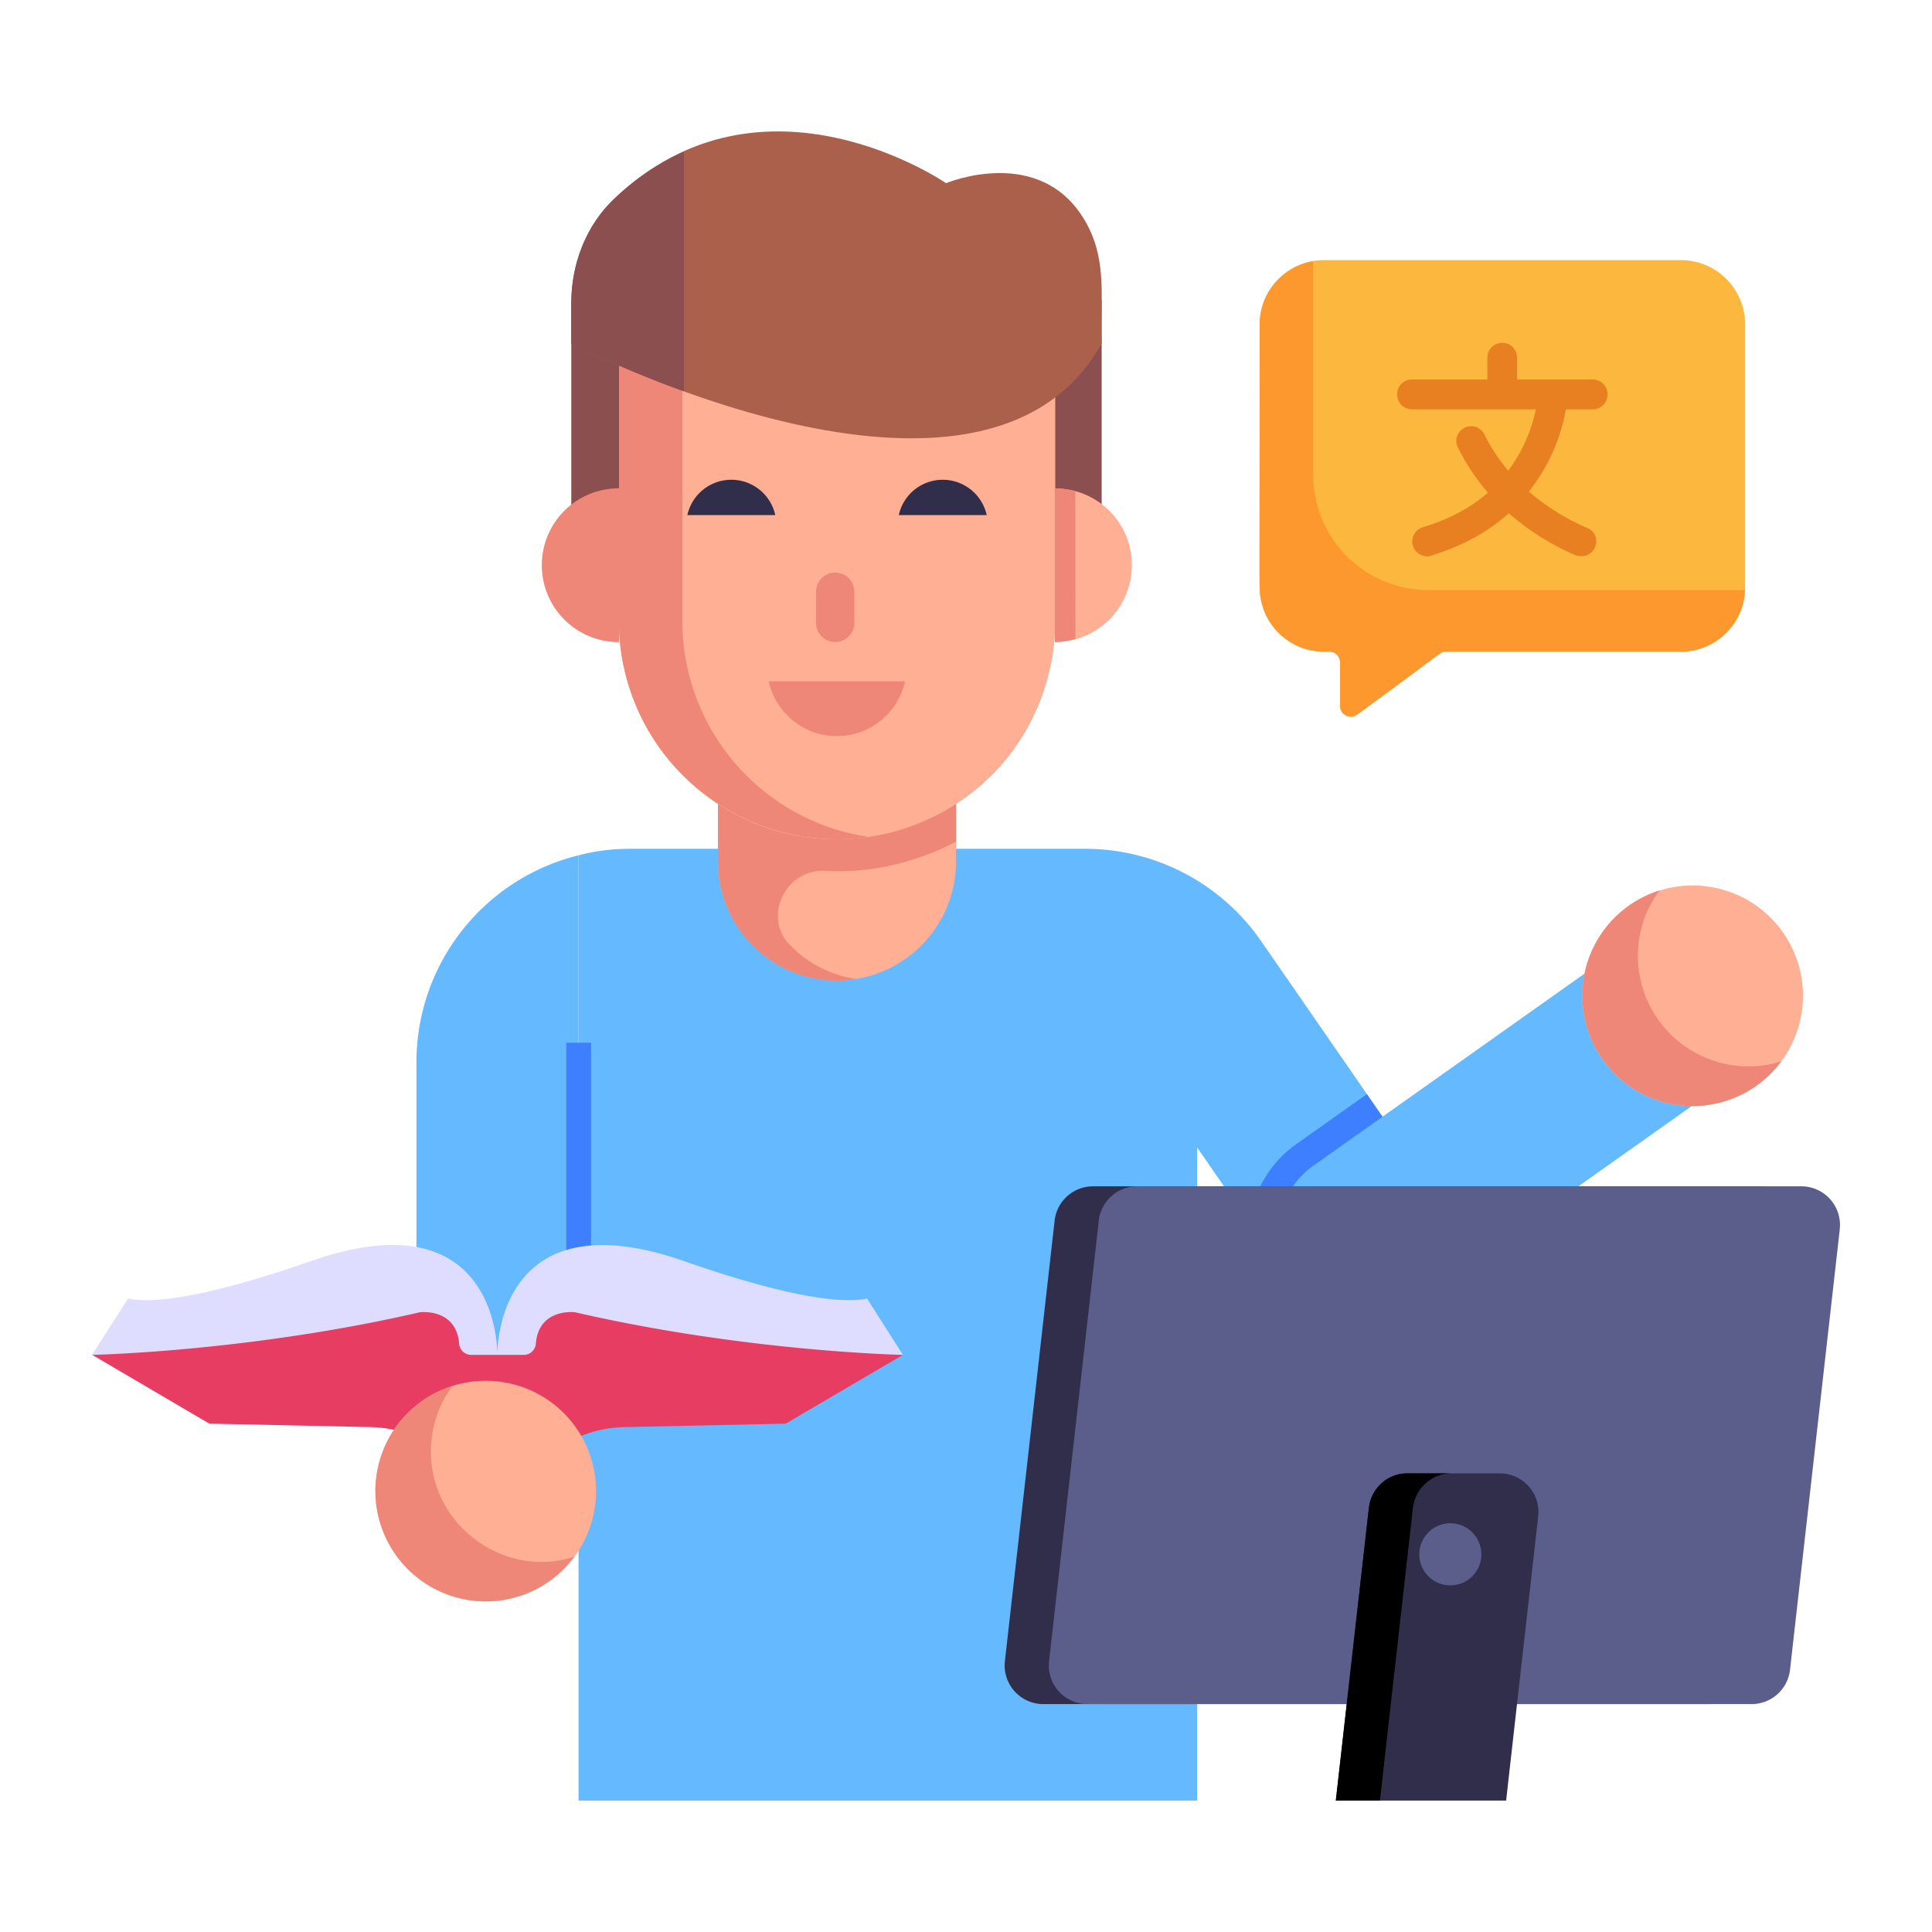 <svg xmlns="http://www.w3.org/2000/svg" version="1.1" xmlns:xlink="http://www.w3.org/1999/xlink" xmlns:svgjs="http://svgjs.com/svgjs" width="512" height="512" x="0" y="0" viewBox="0 0 53 53" style="enable-background:new 0 0 512 512" xml:space="preserve"><g><path fill="#65b9ff" d="M39.643 34.316a2.366 2.366 0 0 1-.86 1.438c-1.06.823-2.65.482-3.425-.634l-1.079-1.561-1.438-2.081v17.917h-16.97v-25.93c.454-.123.927-.18 1.419-.18h12.477a5.87 5.87 0 0 1 4.825 2.526l2.904 4.2 1.769 2.555c.369.53.482 1.154.378 1.75z" data-original="#65b9ff"></path><path fill="#3e7fff" d="M39.64 34.319a2.355 2.355 0 0 1-.855 1.431c-1.063.829-2.653.486-3.424-.628l-1.08-1.565a3.062 3.062 0 0 1 1.265-2.16l1.95-1.381 1.766 2.553c.369.528.486 1.155.377 1.75z" data-original="#3e7fff"></path><path fill="#65b9ff" d="m46.566 30.23-7.868 5.572a2.332 2.332 0 0 1-2.711-3.794l7.867-5.572z" data-original="#65b9ff"></path><path fill="#ffaf93" d="M26.227 21.018v2.615a3.264 3.264 0 1 1-6.53 0v-2.615z" data-original="#ffaf93"></path><path fill="#ee8778" d="m21.671 25.925.02.02a3.163 3.163 0 0 0 1.793.91 2.656 2.656 0 0 1-.519.047 3.264 3.264 0 0 1-3.268-3.269V22.05a5.995 5.995 0 0 0 4.138.91 5.956 5.956 0 0 1-3.714-2.075h6.106v2.203c-1.158.615-2.47.873-3.592.802-1.085-.054-1.725 1.267-.964 2.036z" data-original="#ee8778"></path><path fill="#ffaf93" d="M28.946 9.984v7.054a5.983 5.983 0 0 1-11.967 0V9.984z" data-original="#ffaf93"></path><path fill="#ffaf93" d="M28.943 9.98v7.055c0 .189-.006.378-.027.56a5.02 5.02 0 0 1-.128.775c-1.025 4.563-6.725 6.228-10.055 2.898a5.965 5.965 0 0 1-1.752-4.233V9.981z" data-original="#ffaf93"></path><path fill="#8b4f4f" d="M30.222 8.239v7.525h-1.276V9.982H16.982v5.782h-1.31V8.24z" data-original="#8b4f4f"></path><path fill="#ffaf93" d="M31.05 15.5c0 1.173-.94 2.113-2.113 2.113v-4.215c1.173 0 2.113.94 2.113 2.102z" data-original="#ffaf93"></path><path fill="#ee8778" d="M29.5 13.482a2.114 2.114 0 0 0-.563-.084v4.215c.197 0 .383-.035.564-.084zM18.72 9.364v7.671a5.967 5.967 0 0 0 1.752 4.233 5.956 5.956 0 0 0 3.363 1.691 5.995 5.995 0 0 1-5.102-1.691 5.965 5.965 0 0 1-1.752-4.233v.58a2.111 2.111 0 0 1-1.315-3.768 2.124 2.124 0 0 1 1.315-.451V9.364zM23.436 16.232v.855a.525.525 0 1 1-1.05 0v-.855a.525.525 0 1 1 1.05 0z" data-original="#ee8778"></path><path fill="#ee8778" d="M21.088 18.692a1.915 1.915 0 0 0 3.74 0z" data-original="#ee8778"></path><path fill="#312e4b" d="M21.268 14.13a1.235 1.235 0 0 0-2.412 0zM27.068 14.13a1.235 1.235 0 0 0-2.412 0z" data-original="#312e4b"></path><path fill="#ab604b" d="M30.222 9.42c-3.257 5.86-14.55 0-14.55 0V8.325c0-1.08.4-2.135 1.182-2.875 4.073-3.886 9.099-.425 9.099-.425s2.61-1.097 3.835 1.072c.61 1.072.385 2.18.434 3.325z" data-original="#ab604b"></path><path fill="#8b4f4f" d="M18.761 4.163a6.715 6.715 0 0 0-1.907 1.286c-.782.74-1.182 1.795-1.182 2.875V9.42s1.275.66 3.089 1.315z" data-original="#8b4f4f"></path><path fill="#ffaf93" d="M49.419 27.81a3.025 3.025 0 0 1-3.48 2.493 3.03 3.03 0 0 1-2.492-3.486 3.03 3.03 0 0 1 3.486-2.485 3.023 3.023 0 0 1 2.486 3.478z" data-original="#ffaf93"></path><path fill="#ee8778" d="M48.864 29.113a3.014 3.014 0 0 1-2.926 1.186 3.029 3.029 0 0 1-2.489-3.482 3.024 3.024 0 0 1 2.08-2.39c-.28.368-.475.81-.556 1.295a3.032 3.032 0 0 0 2.495 3.49c.484.08.957.047 1.396-.099z" data-original="#ee8778"></path><path fill="#65b9ff" d="M15.87 23.465V39.23h-4.446V29.14a5.845 5.845 0 0 1 4.447-5.676z" data-original="#65b9ff"></path><path fill="#3e7fff" d="M15.534 28.605h.68v9.88h-.68z" data-original="#3e7fff"></path><path fill="#312e4b" d="m49.257 33.723-1.364 12.085a1.06 1.06 0 0 1-1.053.94H28.62a1.06 1.06 0 0 1-1.053-1.178l1.364-12.085a1.06 1.06 0 0 1 1.053-.941h18.22c.632 0 1.124.55 1.053 1.179z" data-original="#312e4b"></path><path fill="#5b5e8b" d="m50.47 33.723-1.365 12.085a1.06 1.06 0 0 1-1.053.94h-18.22a1.06 1.06 0 0 1-1.053-1.178l1.364-12.085a1.06 1.06 0 0 1 1.053-.941h18.22c.632 0 1.124.55 1.053 1.179z" data-original="#5b5e8b"></path><path fill="#312e4b" d="m41.317 49.395.88-7.799a1.06 1.06 0 0 0-1.052-1.178h-2.538c-.54 0-.993.405-1.053.94l-.907 8.037h4.67z" data-original="#312e4b"></path><path d="M39.822 40.417c-.539 0-.993.407-1.06.937l-.907 8.04h-1.211l.908-8.04c.066-.53.51-.937 1.05-.937z" fill="#000000" data-original="#000000"></path><path fill="#5b5e8b" d="M40.638 42.639a.848.848 0 0 1-.852.851.848.848 0 0 1-.851-.851c0-.464.378-.852.851-.852s.852.388.852.852z" data-original="#5b5e8b"></path><path fill="#e83d62" d="m24.774 37.165-3.22 1.89-4.407.094c-.782.017-1.577.282-2.094.87a1.871 1.871 0 0 1-2.805.004c-.52-.589-1.313-.857-2.098-.874l-4.406-.094-3.22-1.89 2.29-1.05 3.44-1.19 4.43.88.96 1.36.97-1.36 4.43-.88 3.44 1.19z" data-original="#e83d62"></path><path fill="#deddff" d="M24.77 37.168s-4.292-.085-8.998-1.17c0 0-.998-.122-1.073.87a.333.333 0 0 1-.334.3H12.93a.333.333 0 0 1-.334-.3c-.075-.992-1.073-.87-1.073-.87-4.706 1.085-8.997 1.17-8.997 1.17l.983-1.544c.585.12 1.925.051 5.012-1.026 5.037-1.764 5.122 2.273 5.122 2.553 0-.255.077-4.317 5.13-2.553 3.088 1.077 4.428 1.145 5.013 1.026z" data-original="#deddff"></path><path fill="#ffaf93" d="M16.31 41.4a3.025 3.025 0 0 1-3.48 2.492 3.03 3.03 0 0 1-2.492-3.486 3.03 3.03 0 0 1 3.485-2.486 3.023 3.023 0 0 1 2.487 3.48z" data-original="#ffaf93"></path><path fill="#ee8778" d="M15.755 42.702a3.014 3.014 0 0 1-2.927 1.186 3.029 3.029 0 0 1-2.488-3.482 3.024 3.024 0 0 1 2.079-2.39c-.28.368-.474.81-.555 1.295-.383 2.3 1.847 4.069 3.89 3.391z" data-original="#ee8778"></path><path fill="#fcb73e" d="M34.554 8.9c0 6.05-.011 7.178.003 7.279.034.942.81 1.698 1.761 1.698h.148c.163 0 .295.132.295.295v1.194c0 .241.273.38.468.235 2.417-1.757 2.27-1.724 2.433-1.724h6.447c.976 0 1.764-.791 1.764-1.764V8.9a1.759 1.759 0 0 0-1.764-1.764h-9.79c-.974 0-1.765.79-1.765 1.764z" data-original="#fcb73e"></path><path fill="#fd982e" d="M36.026 13.032V7.165A1.763 1.763 0 0 0 34.558 8.9c0 6.05-.012 7.178.003 7.279.034.942.81 1.698 1.761 1.698h.148c.163 0 .295.132.295.295v1.194c0 .241.273.38.468.235 2.417-1.757 2.27-1.724 2.433-1.724h6.447a1.76 1.76 0 0 0 1.757-1.69h-8.688a3.156 3.156 0 0 1-3.156-3.155z" data-original="#fd982e"></path><path fill="#e87f21" d="M42.956 11.229a5.073 5.073 0 0 1-1.015 2.255 6.14 6.14 0 0 0 1.603 1c.2.078.301.302.209.534-.078.175-.27.293-.53.214a6.909 6.909 0 0 1-1.833-1.154c-.572.518-1.288.908-2.122 1.16-.1.067-.42.013-.508-.268a.407.407 0 0 1 .278-.508c.695-.208 1.294-.523 1.78-.946a5.957 5.957 0 0 1-.823-1.24.398.398 0 0 1 .182-.54.403.403 0 0 1 .545.182c.17.348.39.684.652.994a4.245 4.245 0 0 0 .759-1.683h-3.4a.407.407 0 0 1-.406-.412c0-.23.182-.406.406-.406h2.07v-.6c0-.224.18-.405.405-.405a.4.4 0 0 1 .407.406v.599h2.079c.225 0 .406.181.406.406a.41.41 0 0 1-.406.412z" data-original="#e87f21"></path></g></svg>